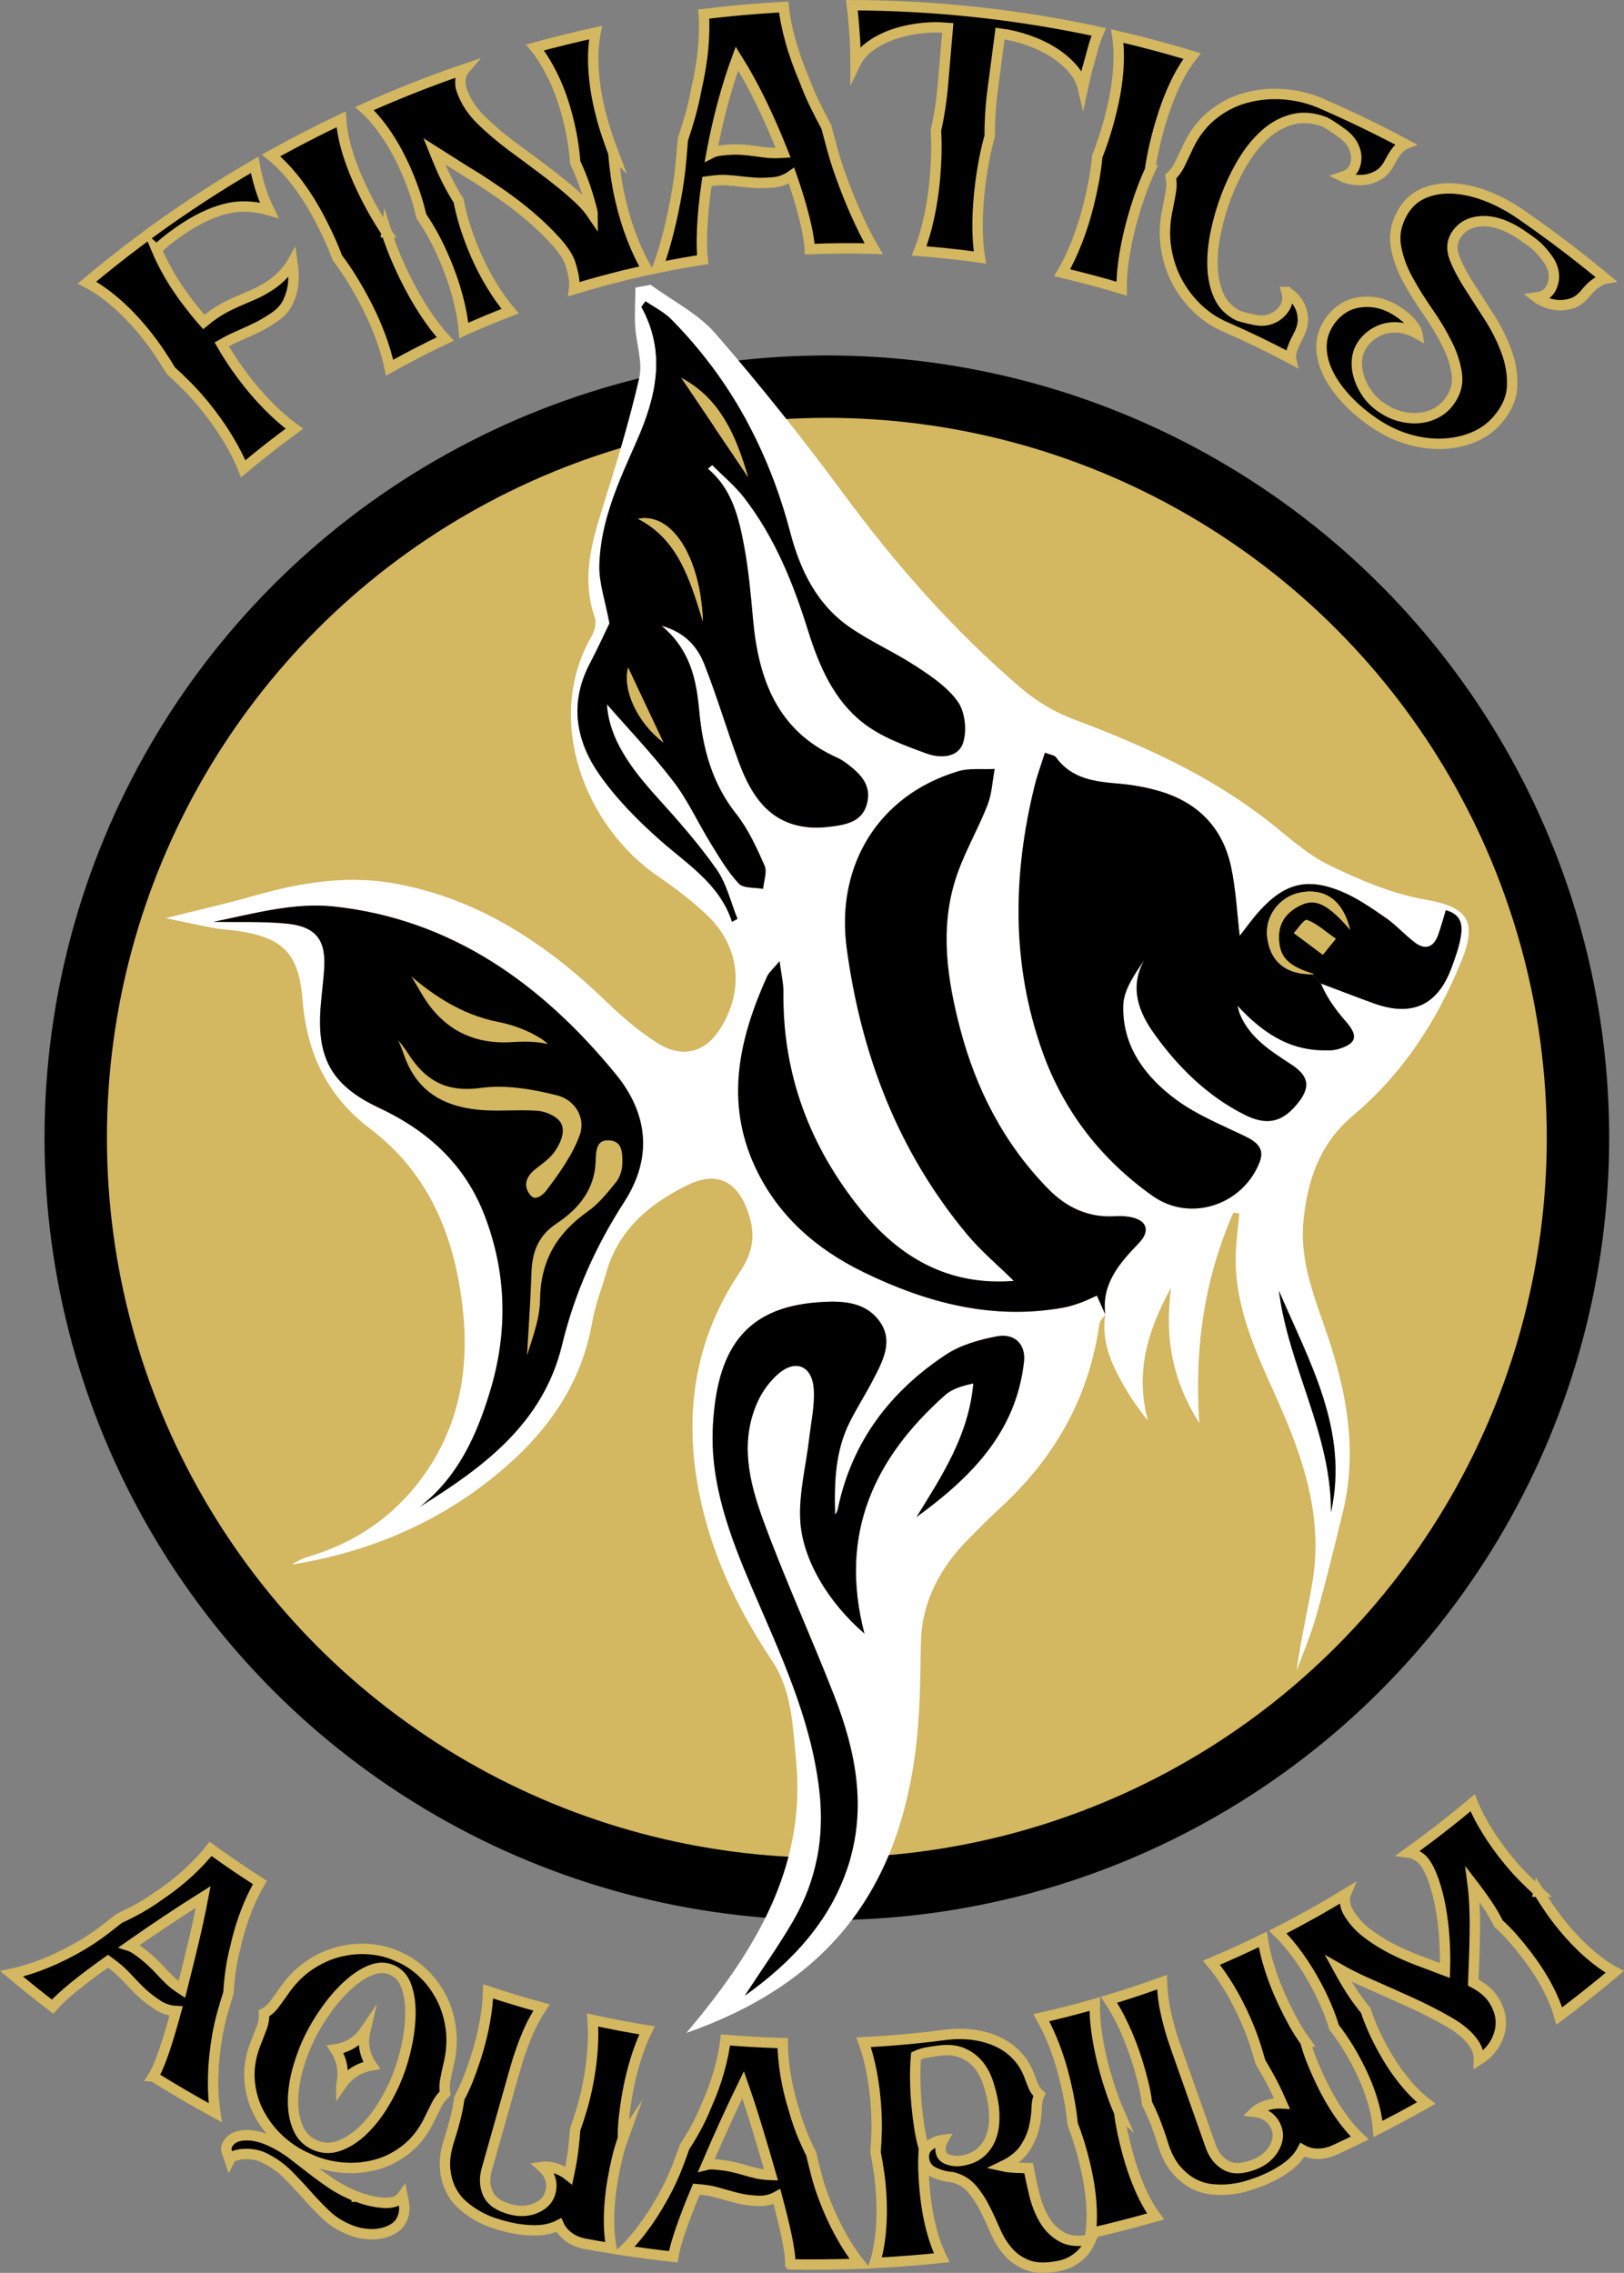 <?xml version="1.0" encoding="UTF-8"?><svg id="Layer_1" xmlns="http://www.w3.org/2000/svg" viewBox="0 0 411.79 576.31"><rect x="0" y="0" width="411.79" height="576.31" fill="#808080" stroke="none"/><defs><style>.cls-1,.cls-2,.cls-3,.cls-4{fill:#d3b761;}.cls-5{fill:#fff;}.cls-2{stroke-width:1.32px;}.cls-2,.cls-6,.cls-3,.cls-4{stroke-miterlimit:10;}.cls-2,.cls-3,.cls-4{stroke:#000;}.cls-7{fill:#a6192e;}.cls-6{stroke:#d3b761;stroke-width:2.64px;}.cls-3{stroke-width:15.82px;}.cls-4{stroke-width:3.95px;}</style></defs><circle class="cls-3" cx="209.66" cy="288.5" r="190.46"/><path class="cls-5" d="m164.96,72.21c5.55,4.07,12.07,7.31,16.47,12.38,11.35,13.08,22.17,26.67,32.45,40.6,13.35,18.09,28.08,34.83,45.17,49.41,3.85,3.28,8.49,6.02,13.22,7.79,17.54,6.59,34.47,14.19,49.35,25.83,4.98,3.9,9.75,8.39,15.34,11.11,7.77,3.77,16.01,7.31,24.43,8.77,10.44,1.81,13.34,5.21,9.31,15.23-6.15,15.3-14.94,28.85-27.6,39.51-8.5,7.16-11.6,16.44-12.6,26.89-.96,10.04,2.78,19.13,5.92,28.31,5.05,14.8,7.85,29.79,4.09,45.34-2.13,8.8-4.29,17.59-6.74,26.3-1.34,4.75-3.31,9.33-5,13.99,1-7.61,2.72-14.93,3.99-22.33,2.89-16.93-2.49-32.26-9.3-47.37-5.18-11.5-10.56-23.05-10.11-36.15.12-3.38.6-6.76.91-10.13-.51-.07-1.02-.15-1.52-.22-7.3,16.65-9.94,34.18-8.64,53.37-6.75-10.69-8.87-21.45-7.15-34.35-6.29,11.39-9.06,21.97-5.86,33.75-2.36-2.93-4.44-5.91-6.23-9.05-3.14-5.51-5.64-11.24-4.6-17.86-1.01-7.87,3.68-13.09,8.56-18.17,2.72-2.84,2.18-5.47-1.56-6.43-1.39-.35-2.9-.45-4.33-.35-6.8.45-12.4-2.13-17.04-6.84-11.31-11.49-18.43-25.42-22.45-40.84-3.26-12.47-5.16-25.28-1.1-37.92,2.06-6.42,5.6-12.35,8.07-18.66,1.11-2.85,1.24-6.08,1.81-9.14-3.09.16-6.35-.28-9.23.58-20.22,6.03-31.12,23.88-28.28,44.91,3.65,26.94,12.97,51.42,30.45,72.45,3.48,4.19,7.73,7.73,11.92,11.87-16.66,1.35-29.07-6.04-38.75-18-12.91-15.95-19.92-34.33-19.67-55.15.03-2.2-.52-4.41-.98-7.92-1.59,1.93-2.7,2.82-3.22,3.98-7.05,15.71-10.69,31.7-2.94,48.28,5.74,12.28,15.42,20.73,27.38,26.56,16.01,7.81,32.71,12.25,50.72,9.04,1.58-.28,3.13-.81,4.64-1.36,1.35-.49,2.64-1.16,3.87-1.71.73,1.63,1.43,3.23,2.15,4.82-.52.78-1.4,1.5-1.52,2.34-2.61,18.82-11.49,34.21-25.38,46.91-2.63,2.41-5.13,4.96-7.65,7.49-7.35,7.39-12.03,15.98-12.23,26.71-.14,7.75-.16,15.54-.92,23.24-3.97,40.52-23.96,63.29-58.55,75.46,1.48-1.8,2.61-3.14,3.72-4.51,15.21-18.9,26.62-39.22,24.09-64.74-.86-8.7-.98-17.5-6.13-25.22-7.77-11.65-13.98-24.05-17.38-37.76-5.33-21.51-3.24-42.02,9.2-60.6,3.65-5.45,4.11-9.99,2.02-15.7-2.77-7.55-7.88-10.04-15.19-6.47-9.75,4.76-17.63,11.42-20.71,22.44-1.13,4.06-2.74,8.03-3.45,12.16-2.76,16.06-11.56,28.22-23.79,38.4-15.28,12.72-32.88,20.07-52.38,23.23,1.31-.91,2.74-1.57,4.23-2.01,11.87-3.55,21.6-10.15,28.91-20.21,9.04-12.44,11.74-26.62,10.28-41.53-1.82-18.51-8.26-35.14-23.6-46.77-10.94-8.29-16.05-19.21-17.11-32.44-.95-11.83-4.72-15.97-16.54-17.72-1.91-.28-3.86-.32-5.76-.68-4.11-.77-8.2-1.66-12.44-2.54,7.91-1.99,15.29-3.63,22.54-5.71,11.98-3.43,24.05-5.33,36.46-2.92,21,4.07,37.88,15.4,52.98,30.01,3.94,3.81,8.19,7.45,12.82,10.34,6.19,3.87,11.89,2.32,15.59-3.33,6.45-9.83,5.35-21.21-3.19-29.23-3.77-3.54-7.92-6.75-12.2-9.66-18.82-12.77-29.22-40.05-16.89-61.17.73-1.26,1.16-3.26.71-4.55-3.27-9.34-1.07-18.16,1.75-27.12,3.5-11.12,6.92-22.29,9.52-33.64.93-4.07-.78-8.7-1.03-13.09-.19-3.26.03-6.54.07-9.82,1.28-.24,2.56-.47,3.83-.71h0Zm147.18,147.6c-2.14-10.07-8.6-16.5-18.46-19.31-3.25-.93-6.64-1.52-10.01-1.8-6.08-.51-11.96-1.18-15.92-6.69-.38-.53-1.38-.6-2.79-1.16-.94,2.97-1.94,5.64-2.62,8.39-5.59,22.68-5.91,45.32,2.01,67.49,5.36,15.01,14.91,27.32,27.94,36.53,9.53,6.74,22.79,2.31,27.07-8.52,1.41-3.55-.71-5.2-3.69-6.64-5.94-2.87-12.21-5.41-17.46-9.28-7.85-5.8-13.71-13.6-13.39-23.94.12-3.92,2.82-7.76,5.3-11.41-3.86,7-1.31,13.25,2.55,18.64,6.06,8.46,13.47,15.79,22.93,20.54,5.6,2.81,9.4,1.87,13.06-2.42,3.73-4.36,3.49-7.26-1.3-10.39-5.2-3.39-10.42-6.64-12.96-12.69-.18-.42-.26-.89-.61-2.16,6.15,6.61,12.65,11.06,21.23,11.31,1.44.04,2.97.09,4.32-.31,4.75-1.42,5.13-3.36,1.85-7.09-2.48-2.82-4.7-5.87-6.26-9.54,4.51,1.69,8.99,3.44,13.52,5.07,9.6,3.44,16.11.45,19.6-9.02.95-2.58,1.92-5.21,2.36-7.9.45-2.73.36-5.62-3.81-6.74-.64,2.11-1.2,4.21-1.93,6.25-1.14,3.17-3.26,3.99-5.98,1.9-2.57-1.97-4.76-4.46-7.41-6.28-3.58-2.46-7.23-5-11.21-6.64-8.58-3.53-14.24-2.04-20.5,4.74-1.97,2.13-3.64,4.53-5.23,6.54-.68-5.69-.97-11.68-2.2-17.48h0Zm-150.71-107.89c-4.48,10.1-9.17,20.19-9.45,31.43-.11,4.47,1.5,8.98,2.56,14.72-1.15,2.37-2.93,6.33-4.96,10.17-5.2,9.86-3.64,19.46,2.31,28.02,4.28,6.16,9.74,11.68,15.37,16.69,6.98,6.21,15.21,11.13,18.35,20.79.47-.24.94-.48,1.4-.73-1.73-4.23-2.77-8.95-5.33-12.6-4.54-6.46-9.82-12.43-15.13-18.31-6.52-7.22-12.13-14.76-12.64-23.49,5.17,5.92,11.38,12.42,16.82,19.51,3.7,4.82,6.25,10.52,9.47,15.72,2.19,3.54,4.31,7.22,7.13,10.21,1.19,1.27,4.07.95,6.18,1.35.17-2,1.07-4.32.36-5.92-2.02-4.56-4.17-9.25-7.22-13.13-6.13-7.77-8.46-16.58-9.35-26.15-.72-7.77-2.2-15.39-9.56-21.53,6.07,1.72,9.15,5.41,10.9,9.87,3.19,8.12,5.66,16.52,8.7,24.71,3.25,8.76,8.03,16.05,18.64,16.6,1.92.1,3.87-.1,5.78-.38,3.65-.53,7.07-1.57,8.11-5.77,1.13-4.56-1.57-7.33-4.76-9.79-.9-.69-1.86-1.35-2.89-1.81-15.16-6.8-19.89-19.86-21.27-35.06-.57-6.3-1.14-12.64-2.31-18.85-1.35-7.12-3.07-14.25-9.13-19.32.36-.31.72-.61,1.08-.92,2.68,2.69,5.67,5.14,7.99,8.12,7.88,10.11,12.57,21.81,16.35,33.93,2.79,8.94,6.54,17.59,14.04,23.39,4.57,3.54,10.4,5.64,15.93,7.67,3.34,1.23,8.04,1.23,9.32-2.72.99-3.07.5-7.73-1.3-10.33-2.56-3.68-6.69-6.46-10.55-9-5.54-3.64-11.73-6.33-17.15-10.13-8.2-5.76-12.35-14.42-14.83-23.85-5.42-20.63-15.15-38.84-30.18-54.05-1.83-1.86-4.32-3.07-6.51-4.57l-1.05,1.43c6.41,11.63,3.74,22.93-1.2,34.09h-.02Zm-18.92,229.12c3.16-13.08,8.53-25.06,15.8-36.33,7.22-11.19,6.02-22.36-2.2-32.38-18.68-22.78-41.56-39.31-71.57-42.49-9.97-1.06-20.36,1.83-30.41,3.91,6.09.11,12.21-.14,18.25.41,7.84.71,10.41,4.17,9.79,12-.22,2.74-.53,5.47-.79,8.21-1.26,13.54,2.38,20.74,14.72,26.53,12.46,5.85,21.83,14.39,26.8,27.35,5.64,14.73,5.89,29.68,1.31,44.71-3.4,11.16-8.13,21.56-17.72,29.08,16.16-10.05,31.23-21.16,36.02-41h0Zm72.46,132.31c4.9-14.78,2.06-29.24-3.38-43.24-5.8-14.91-12.5-29.49-18.01-44.5-3.58-9.75-6.12-20.06-1.39-30.33,1.18-2.56,3.02-5.06,5.14-6.91,4.34-3.78,8.57-2.12,9.01,3.73.31,4.11-.65,8.33-1.13,12.49-.8,7.01-2.68,14.06-2.28,20.99.59,10.13,7.36,20.96,16.27,28.63-6.6-25.31,2.5-44.53,20.45-60.47,1.83-1.63,4.45-2.36,7.16-2.95-1.18,13.19-7.96,23.42-14.41,33.88,13.65-9.95,25.26-21.36,27.26-39.41.48-4.36-2.34-7.27-6.87-6.42-4.5.85-9.28,2.21-13.03,4.71-14.02,9.3-23.68,21.94-27.24,38.74-.13.59-.25,1.19-.76,1.72-.23-8.03,0-16.01,3.69-23.4,1.82-3.62,4.02-7.05,5.89-10.65,2.49-4.79,5.36-9.97,1.61-15.03-3.77-5.09-9.85-5.14-15.59-4.72-18.75,1.39-25.59,12.32-26.59,31.42-.77,14.6,4.37,28.02,10.01,41.21,7.07,16.51,14.82,32.75,16.96,50.97,1.41,11.92-.61,22.96-6.57,33.21-3.74,6.43-8.08,12.52-12.32,19.02,12.02-8.54,21.51-18.78,26.11-32.67v-.02Zm109.33-146.1c2.4,19.19,13.36,36.42,13.2,56.23,4.63-20.84-5.52-38.25-13.2-56.23Z"/><g><path d="m366.59,230.79c4.17,1.12,4.26,4,3.81,6.74-.44,2.69-1.41,5.31-2.36,7.89-3.49,9.48-10.01,12.46-19.6,9.03-4.53-1.63-9.01-3.38-13.53-5.07l-2.39-2.35c.25,0,.5,0,.76,0-6.75-2.07-8.94-4.31-8.98-9.4-.03-4.04,2.3-6.64,5.74-8.2,3.71-1.7,6.87.04,12.31,6.33-1.56-6.36-5.08-9.7-10.14-9.7l.06-1.89c2.36.03,4.91.65,7.8,1.84,3.97,1.64,7.63,4.18,11.21,6.65,2.66,1.82,4.84,4.31,7.41,6.28,2.72,2.08,4.84,1.27,5.99-1.9.73-2.03,1.28-4.14,1.92-6.24h0Zm-31.16,11.29c.7-.87,1.82-2.25,3.28-4.04-2.68-1.88-4.8-3.84-7.3-4.78-.7-.26-2.54,2.5-3.33,3.34,2.76,2.06,4.8,3.59,7.34,5.48h0Z"/><path d="m341.18,258.92c3.28,3.73,2.9,5.67-1.85,7.09-1.35.4-2.88.35-4.32.3-8.58-.25-15.1-4.69-21.24-11.3.36,1.27.44,1.74.62,2.15,2.54,6.06,7.76,9.3,12.96,12.7,4.79,3.12,5.02,6.02,1.3,10.38-3.66,4.29-7.45,5.23-13.06,2.42-9.45-4.75-16.87-12.08-22.92-20.54-3.86-5.4-6.4-11.65-2.55-18.65-2.47,3.66-5.18,7.49-5.3,11.41-.32,10.34,5.53,18.14,13.39,23.95,5.26,3.88,11.52,6.4,17.47,9.27,2.98,1.45,5.09,3.09,3.69,6.64-4.28,10.83-17.54,15.25-27.08,8.52-13.03-9.21-22.58-21.52-27.93-36.52-7.92-22.18-7.6-44.83-2.02-67.5.68-2.75,1.68-5.41,2.62-8.39,1.41.57,2.42.63,2.79,1.16,3.97,5.51,9.84,6.18,15.93,6.69,3.37.29,6.76.88,10.01,1.81,9.87,2.8,16.33,9.23,18.47,19.31,1.23,5.78,1.52,11.79,2.19,17.47,1.59-2.02,3.27-4.42,5.23-6.54,4.15-4.51,8.05-6.68,12.7-6.58l-.06,1.89c-.77,0-1.57.08-2.42.23-5.31.99-9.07,5.92-8.49,11.18.68,6.22,4.61,9.56,11.22,9.56l2.39,2.35c1.56,3.66,3.78,6.72,6.27,9.54h-.01Z"/></g><path d="m163.69,76.39c2.19,1.51,4.68,2.72,6.51,4.57,15.03,15.22,24.76,33.42,30.18,54.05,2.48,9.43,6.63,18.09,14.83,23.85,5.42,3.8,11.6,6.49,17.15,10.13,3.87,2.54,8,5.32,10.55,9,1.8,2.59,2.29,7.26,1.3,10.33-1.28,3.95-5.98,3.95-9.32,2.72-5.53-2.03-11.36-4.13-15.93-7.67-7.5-5.8-11.24-14.45-14.04-23.39-3.78-12.12-8.48-23.82-16.35-33.93-2.32-2.97-5.31-5.43-7.99-8.12-.36.31-.72.61-1.08.92,6.06,5.07,7.78,12.2,9.13,19.32,1.18,6.21,1.74,12.55,2.31,18.85,1.37,15.19,6.11,28.25,21.27,35.06,1.03.46,1.99,1.12,2.89,1.81,3.2,2.47,5.89,5.24,4.76,9.79-1.04,4.2-4.46,5.24-8.11,5.77-1.91.28-3.86.48-5.78.38-10.61-.55-15.39-7.84-18.64-16.6-3.03-8.19-5.51-16.59-8.7-24.71-1.75-4.46-4.83-8.15-10.9-9.87,7.36,6.14,8.84,13.75,9.56,21.53.88,9.56,3.22,18.38,9.35,26.15,3.06,3.88,5.21,8.57,7.22,13.13.71,1.61-.19,3.93-.36,5.92-2.11-.4-4.99-.08-6.18-1.35-2.81-3-4.94-6.68-7.13-10.21-3.22-5.21-5.76-10.9-9.47-15.72-5.44-7.09-11.65-13.58-16.82-19.51.51,8.73,6.12,16.28,12.64,23.49,5.31,5.87,10.59,11.85,15.13,18.31,2.56,3.65,3.61,8.36,5.33,12.6-.47.24-.94.48-1.4.73-3.14-9.66-11.37-14.58-18.35-20.79-5.64-5.01-11.09-10.53-15.37-16.69-5.95-8.57-7.51-18.16-2.31-28.02,2.02-3.84,3.81-7.8,4.96-10.17-1.06-5.74-2.67-10.25-2.56-14.72.28-11.24,4.97-21.34,9.45-31.43,4.94-11.15,7.62-22.46,1.2-34.09l1.05-1.43h.02Zm26,44.59c-3.03-10.13-6.75-19.77-16.99-25.2,5.78,8.57,11.38,16.89,16.99,25.2Zm-11.46,36.59c-.62-16.44-7.91-27.7-16.43-26.02,10.21,5.33,13.11,15.31,16.43,26.02h0Zm-9.96,30.75c-3.11-6.6-6.23-13.21-9.01-19.11-1.5,5.51,2.17,13.96,9.01,19.11Z"/><g><path d="m287.24,308.73c3.75.95,4.29,3.59,1.57,6.43-4.86,5.05-9.52,10.25-8.57,18.08-.7-1.57-1.39-3.13-2.11-4.73-1.23.55-2.53,1.21-3.88,1.71-1.5.54-3.05,1.08-4.64,1.35-18,3.22-34.71-1.23-50.72-9.04-11.95-5.84-21.63-14.27-27.38-26.55-7.76-16.59-4.11-32.57,2.94-48.28.52-1.16,1.63-2.06,3.22-3.99.46,3.51,1.01,5.73.98,7.92-.25,20.83,6.76,39.21,19.67,55.15,9.69,11.97,22.1,19.35,38.75,18-4.2-4.13-8.45-7.67-11.92-11.87-17.47-21.02-26.8-45.5-30.45-72.44-2.84-21.02,8.06-38.88,28.28-44.91,2.88-.86,6.14-.41,9.23-.58-.58,3.06-.7,6.29-1.82,9.14-2.46,6.32-6,12.24-8.06,18.66-4.07,12.66-2.17,25.45,1.09,37.93,4.03,15.42,11.15,29.34,22.46,40.84,4.64,4.71,10.24,7.29,17.04,6.83,1.44-.08,2.94,0,4.32.36h0Z"/><path d="m280.24,333.24l.04.08h-.03s-.01-.06-.01-.08Z"/></g><path d="m124.21,352.96c4.58-15.03,4.33-29.98-1.31-44.71-4.97-12.96-14.34-21.5-26.8-27.35-12.34-5.79-15.98-12.99-14.72-26.53.25-2.74.57-5.47.79-8.21.62-7.83-1.95-11.29-9.79-12-6.05-.55-12.17-.3-18.25-.41,10.06-2.08,20.44-4.97,30.41-3.91,30.01,3.19,52.9,19.72,71.57,42.49,8.21,10.02,9.42,21.18,2.2,32.38-7.28,11.28-12.65,23.25-15.8,36.33-4.79,19.84-19.85,30.95-36.02,41,9.59-7.51,14.31-17.91,17.72-29.08h0Z"/><path class="cls-7" d="m100.57,268.12c3.47,10.07,11.04,14.4,20.96,15.28,4.81.43,9.69-.11,14.52.21,1.66.11,4.21,1.19,4.59,2.39.44,1.4-.71,3.66-1.78,5.09-1.23,1.64-3.13,2.76-4.72,4.13-2.9,2.49-3.6,5.74-1.48,8.69,2.45,3.41,5.87,1.22,7.41-.81,3.45-4.54,6.92-9.41,8.81-14.7,1.91-5.34-1.41-11.14-7.19-12.59-6.44-1.62-13.47-2.82-19.93-1.92-7.91,1.1-12.55-1.47-16.57-7.75-2.54-3.97-6.08-7.3-9.17-10.91-.25.36-.51.72-.76,1.08,1.8,3.93,3.92,7.74,5.32,11.81h-.01Z"/><path class="cls-7" d="m105.05,252.71c5.4,9.4,13.68,14.24,24.96,13.51,7.57-.49,10.97.68,14.49,3.7.33-.33.67-.65,1-.98-2.46-2.51-4.56-5.6-7.47-7.39-3.37-2.08-7.34-3.57-11.24-4.34-9.31-1.83-16.52-6.88-23.43-13.04-4.28-3.82-9.44-6.64-14.21-9.91-.39.52-.77,1.05-1.16,1.57,8.45,2.96,12.88,9.6,17.05,16.87h0Z"/><path class="cls-7" d="m137.58,329.68c.11-9.79,4.14-16.52,11.81-21.95,2.84-2.01,5.16-4.88,7.37-7.64,1.03-1.29,1.65-3.24,1.69-4.91.06-2.88.04-6.42-3.93-6.68-3.85-.25-4.08,3.03-4.15,5.83-.19,7.05-4.26,11.8-9.64,15.37-4.89,3.24-6.48,7.61-6.65,13.13-.26,7.94-.85,15.86-1.3,23.79.18.18.36.36.54.54,1.51-5.83,4.21-11.64,4.28-17.49h-.02Z"/><path d="m188.85,506.02c12.02-8.54,21.51-18.78,26.11-32.67,4.9-14.78,2.06-29.24-3.38-43.24-5.8-14.91-12.5-29.49-18.01-44.5-3.58-9.75-6.12-20.06-1.39-30.33,1.18-2.56,3.02-5.06,5.14-6.91,4.34-3.78,8.57-2.12,9.01,3.73.31,4.11-.65,8.33-1.13,12.49-.8,7.01-2.68,14.06-2.28,20.99.59,10.13,7.36,20.96,16.27,28.63-6.6-25.31,2.5-44.53,20.45-60.47,1.83-1.63,4.45-2.36,7.16-2.95-1.18,13.19-7.96,23.42-14.41,33.88,13.65-9.95,25.26-21.36,27.26-39.41.48-4.36-2.34-7.27-6.87-6.42-4.5.85-9.28,2.21-13.03,4.71-14.02,9.3-23.68,21.94-27.24,38.74-.13.59-.25,1.19-.76,1.72-.23-8.03,0-16.01,3.69-23.4,1.82-3.62,4.02-7.05,5.89-10.65,2.49-4.79,5.36-9.97,1.61-15.03-3.77-5.09-9.85-5.14-15.59-4.72-18.75,1.39-25.59,12.32-26.59,31.42-.77,14.6,4.37,28.02,10.01,41.21,7.07,16.51,14.82,32.75,16.96,50.97,1.41,11.92-.61,22.96-6.57,33.21-3.74,6.43-8.08,12.52-12.32,19.02v-.02Z"/><path d="m337.48,383.49c4.63-20.84-5.52-38.25-13.2-56.23,2.4,19.19,13.36,36.42,13.2,56.23Z"/><path class="cls-1" d="m342.36,235.76c-1.81-7.33-6.21-10.65-12.57-9.47-5.31.99-9.06,5.92-8.49,11.18.7,6.46,4.92,9.81,11.99,9.54-6.76-2.07-8.95-4.3-8.99-9.39-.03-4.05,2.3-6.64,5.74-8.21,3.71-1.69,6.88.04,12.32,6.34h0Z"/><path class="cls-1" d="m328.08,236.59c2.77,2.07,4.8,3.59,7.34,5.49.71-.87,1.83-2.25,3.29-4.05-2.69-1.87-4.81-3.83-7.31-4.77-.7-.26-2.53,2.5-3.32,3.33Z"/><path class="cls-1" d="m172.7,95.76c5.78,8.57,11.38,16.89,16.99,25.2-3.03-10.13-6.75-19.77-16.99-25.2Z"/><path class="cls-1" d="m161.8,131.53c10.21,5.33,13.11,15.31,16.43,26.02-.62-16.44-7.91-27.7-16.43-26.02h0Z"/><path class="cls-4" d="m95.25,256.31c1.8,3.93,3.92,7.74,5.32,11.81,3.47,10.07,11.04,14.4,20.96,15.28,4.81.43,9.69-.11,14.52.21,1.66.11,4.21,1.19,4.59,2.39.44,1.4-.71,3.66-1.78,5.09-1.23,1.64-3.13,2.76-4.72,4.13-2.9,2.49-3.6,5.74-1.48,8.69,2.45,3.41,5.87,1.22,7.41-.81,3.45-4.54,6.92-9.41,8.81-14.7,1.91-5.34-1.41-11.14-7.19-12.59-6.44-1.62-13.47-2.82-19.93-1.92-7.91,1.1-12.55-1.47-16.57-7.75-2.54-3.97-6.08-7.3-9.17-10.91-.25.36-.51.72-.76,1.08h-.01Z"/><path class="cls-4" d="m88,235.83c8.45,2.96,12.88,9.6,17.05,16.87,5.4,9.4,13.68,14.24,24.96,13.51,7.57-.49,10.97.68,14.49,3.7.33-.33.67-.65,1-.98-2.46-2.51-4.56-5.6-7.47-7.39-3.37-2.08-7.34-3.57-11.24-4.34-9.31-1.83-16.52-6.88-23.43-13.04-4.28-3.82-9.44-6.64-14.21-9.91-.39.52-.77,1.05-1.16,1.57h0Z"/><path class="cls-2" d="m133.31,347.17c1.51-5.83,4.21-11.64,4.28-17.49.11-9.79,4.14-16.52,11.81-21.95,2.84-2.01,5.16-4.88,7.37-7.64,1.03-1.29,1.65-3.24,1.69-4.91.06-2.88.04-6.42-3.93-6.68-3.85-.25-4.08,3.03-4.15,5.83-.19,7.05-4.26,11.8-9.64,15.37-4.89,3.24-6.48,7.61-6.65,13.13-.26,7.94-.85,15.86-1.3,23.79.18.18.36.36.54.54h-.02Z"/><g><path class="cls-6" d="m39.71,63.29c.85,2.01,1.89,4.07,3.09,6.18s2.61,4.24,4.22,6.4c.8,1.08,1.58,2.09,2.34,3.03s1.53,1.86,2.33,2.77c.22-.17.44-.35.64-.54s.45-.4.75-.62c1.65-1.21,3.12-2.13,4.42-2.78,1.29-.65,2.51-1.21,3.63-1.68,1.13-.47,2.26-.96,3.41-1.47s2.41-1.21,3.79-2.09c.84-.54,1.64-1.15,2.4-1.84.76-.68,1.37-1.33,1.85-1.96.63-.72,1.15-1.45,1.56-2.19.28,1.9.35,3.68.21,5.34-.14,1.5-.56,3.03-1.26,4.6-.7,1.57-1.93,2.93-3.71,4.11-1.49.98-2.79,1.76-3.92,2.32s-2.2,1.07-3.2,1.51c-1,.45-1.99.89-2.95,1.32-.96.44-2,.97-3.1,1.61.74,1.3,1.54,2.61,2.4,3.91s1.78,2.61,2.75,3.92c2.16,2.9,4.39,5.5,6.68,7.81,2.29,2.32,4.49,4.23,6.6,5.76-4.41,3.21-8.73,6.6-12.96,10.15-.97-2.42-2.29-5.03-3.99-7.81s-3.68-5.58-5.97-8.37c-1.39-1.7-2.79-3.26-4.19-4.67-1.4-1.42-2.79-2.75-4.18-3.99-.96-1.6-2-3.22-3.11-4.87-1.12-1.65-2.37-3.33-3.76-5.03-2.29-2.79-4.67-5.26-7.14-7.4-2.48-2.13-4.9-3.83-7.29-5.06,4.42-3.71,8.91-7.27,13.48-10.68.94-.7,1.88-1.4,2.82-2.09,8.5-6.2,17.25-11.9,26.21-17.1.3,1.71.74,3.55,1.32,5.51.58,1.96,1.37,3.97,2.36,6.01-3.92-1.14-7.69-1.24-11.26-.31-3.56.93-7.48,2.82-11.66,5.75-1.31.92-2.41,1.75-3.3,2.48s-1.66,1.42-2.3,2.07h0Z"/><path class="cls-6" d="m98.01,58.9c1.09,3.49,2.61,7.2,4.53,11.15,1.58,3.25,3.26,6.23,5.04,8.96,1.77,2.73,3.55,5.04,5.32,6.94-4.77,2.26-9.47,4.69-14.11,7.28-.52-2.55-1.35-5.35-2.5-8.4-1.15-3.04-2.58-6.16-4.31-9.33-2.1-3.86-4.24-7.25-6.45-10.16-1.27-3.43-2.94-7.07-5.04-10.93-1.73-3.17-3.59-6.05-5.61-8.62-2.02-2.57-4.06-4.7-6.14-6.38,5.84-3.26,11.76-6.32,17.76-9.16.17,2.67.74,5.56,1.71,8.67s2.25,6.29,3.84,9.54c1.92,3.95,3.92,7.43,5.97,10.45h-.01Z"/><path class="cls-6" d="m155.52,38.81c.15,1.86.37,3.77.64,5.74.28,1.97.66,4.03,1.16,6.17.81,3.52,1.82,6.8,3.01,9.83,1.19,3.04,2.46,5.67,3.82,7.91-4.08.89-8.15,1.89-12.19,3-2.13.58-4.26,1.2-6.38,1.84.05-.38.06-.87.05-1.46,0-.52-.07-1.16-.21-1.93-.15-.77-.4-1.73-.74-2.88-.49-1.63-1.69-3.55-3.64-5.72-1.96-2.18-4.16-4.32-6.63-6.43-2.47-2.1-4.96-4.01-7.45-5.73-2.5-1.72-4.51-3.04-6.01-4-2.09-1.27-4.04-2.48-5.86-3.65-1.82-1.16-3.47-2.21-4.94-3.14.24.59.47,1.18.71,1.78.81,2.04,1.67,3.95,2.57,5.72.9,1.78,1.86,3.46,2.86,5.04.35,1.84.81,3.72,1.38,5.63s1.27,3.88,2.08,5.92c1.34,3.36,2.86,6.43,4.53,9.24,1.68,2.81,3.36,5.21,5.06,7.21-3.94,1.52-7.85,3.14-11.72,4.88-.23-2.62-.75-5.5-1.6-8.65s-1.97-6.39-3.41-9.7c-.87-2.01-1.79-3.9-2.74-5.65s-1.96-3.4-3.02-4.94c-.42-1.83-.94-3.69-1.56-5.58-.63-1.89-1.37-3.85-2.25-5.86-1.44-3.31-3.06-6.34-4.88-9.06-1.82-2.72-3.73-5-5.73-6.82,4.29-1.92,8.61-3.73,12.96-5.44.6-.23,1.19-.47,1.79-.7,3.53-1.36,7.09-2.65,10.66-3.87-.37.43-.66.94-.87,1.54-.14.5-.22,1.09-.23,1.77-.02.68.1,1.39.36,2.13.99,2.81,2.66,5.31,4.97,7.56,2.3,2.24,4.85,4.4,7.62,6.48,2.75,2.02,5.21,3.85,7.4,5.49,2.19,1.63,4.1,3.13,5.74,4.47,1.63,1.34,3.07,2.62,4.32,3.82s2.29,2.43,3.13,3.68c0-.36-.05-.68-.12-.96-.07-.27-.15-.58-.24-.93-.56-2.12-1.17-4.13-1.84-6s-1.41-3.66-2.22-5.35c-.14-1.87-.37-3.79-.7-5.75s-.77-4.01-1.33-6.13c-.92-3.5-2.07-6.73-3.49-9.69s-2.98-5.49-4.67-7.6c5.09-1.39,10.2-2.65,15.34-3.77-.52,2.65-.69,5.61-.53,8.88.16,3.27.66,6.66,1.47,10.18.49,2.14,1.05,4.16,1.67,6.05s1.26,3.71,1.92,5.45l-.02-.02Z"/><path class="cls-6" d="m205.33,63.17c-.08-1.84-.51-4.41-1.33-7.72-.83-3.3-1.91-6.94-3.3-10.91-1.44,1.02-3.02,1.59-4.75,1.72-1.9.14-3.47.17-4.73.08-1.26-.1-2.44-.21-3.54-.34-1.1-.13-2.22-.24-3.36-.31-1.14-.08-2.46-.02-3.95.18-.37.05-.74.1-1.12.15-.65,4.38-1.03,8.31-1.19,11.77s-.11,6.15.11,8.05c-3.82.6-7.62,1.29-11.41,2.07,1.01-2.74,1.94-5.83,2.81-9.27.86-3.44,1.61-7.05,2.23-10.82.37-2.29.65-4.46.84-6.5s.35-4,.5-5.89c.66-1.97,1.29-4,1.88-6.09.59-2.09,1.1-4.27,1.52-6.55.86-3.77,1.46-7.29,1.75-10.58s.35-6.17.15-8.64c4.87-.6,9.75-1.08,14.63-1.43,1.89-.14,3.77-.26,5.66-.36.23,2.47.8,5.3,1.67,8.48.87,3.19,2.08,6.55,3.58,10.1.81,2.17,1.7,4.23,2.65,6.18.95,1.96,1.92,3.84,2.92,5.67.47,1.83.98,3.74,1.52,5.71.54,1.98,1.2,4.06,1.97,6.25,1.28,3.6,2.64,7.02,4.1,10.25,1.45,3.24,2.9,6.11,4.38,8.63-5.39-.14-10.79-.1-16.18.12h-.01Zm-22.64-25c1.87-.23,3.48-.31,4.83-.24,1.34.06,2.58.18,3.71.35s2.26.31,3.38.43c1.12.12,2.44.12,3.97.02-1.63-4.14-3.42-8.28-5.41-12.4s-4.09-7.96-6.31-11.5c-1.33,3.62-2.55,7.49-3.65,11.61-1.1,4.12-2.02,8.24-2.78,12.34.57-.29,1.32-.49,2.26-.61h0Z"/><path class="cls-6" d="m277.03,12.75c-.45,1.64-.87,3.15-1.26,4.51-.45,1.64-.85,3.3-1.2,4.96-.4-1.68-1.26-3.29-2.58-4.82-1.33-1.53-2.94-2.9-4.84-4.11-1.9-1.21-4.05-2.23-6.43-3.07s-4.77-1.41-7.14-1.72c-.61,4.67-1.22,9.34-1.84,14.01-.57,4.36-.82,8.36-.78,12.01-1,3.51-1.77,7.45-2.34,11.8-.47,3.58-.71,7-.74,10.25s.17,6.15.59,8.72c-5.12-.72-10.26-1.27-15.41-1.66.95-2.41,1.79-5.21,2.49-8.39.7-3.18,1.22-6.56,1.53-10.16.37-4.38.47-8.39.24-12.03.82-3.56,1.43-7.52,1.8-11.9.4-4.69.8-9.39,1.2-14.08-2.48-.21-4.95-.16-7.4.16-2.45.31-4.74.86-6.85,1.63-2.11.77-3.98,1.77-5.59,2.98-1.61,1.21-2.79,2.6-3.54,4.15,0-1.7-.02-3.4-.11-5.1-.08-1.42-.2-2.98-.33-4.68-.13-1.7-.29-3.33-.49-4.89,20.99.06,41.98,2.31,62.59,6.76-.62,1.46-1.15,3.02-1.59,4.66h.02Z"/><path class="cls-6" d="m291.58,43.18c-1.53,3.32-2.9,7.09-4.13,11.3-1.01,3.47-1.78,6.81-2.3,10.01-.53,3.21-.77,6.11-.75,8.71-4.99-1.51-10.01-2.85-15.07-4.03,1.32-2.24,2.57-4.87,3.76-7.9,1.18-3.03,2.22-6.3,3.07-9.81,1.04-4.27,1.75-8.22,2.08-11.85,1.36-3.39,2.57-7.21,3.61-11.48.86-3.51,1.42-6.89,1.67-10.15s.18-6.2-.2-8.84c6.36,1.48,12.68,3.17,18.96,5.07-1.66,2.09-3.16,4.62-4.53,7.58s-2.55,6.18-3.56,9.64c-1.23,4.22-2.09,8.13-2.61,11.75Z"/><path class="cls-6" d="m326.25,74.04c.45.22,1,.63,1.64,1.22.64.6,1.2,1.38,1.69,2.34.49.97.75,2.08.79,3.34.04,1.26-.34,2.64-1.14,4.15-.56,1.07-.98,1.95-1.26,2.64s-.46,1.3-.55,1.81c-.13.58-.15,1.05-.07,1.41-5.38-2.87-10.84-5.51-16.38-7.94-2.47-1.01-4.75-2.46-6.86-4.37-2.12-1.91-3.9-4.16-5.38-6.77-1.47-2.61-2.49-5.54-3.03-8.83-.54-3.28-.4-6.83.48-10.64.28-1.4.52-2.7.72-3.9.21-1.2.19-2.43-.05-3.7.93-.89,1.67-1.88,2.21-2.98.54-1.09,1.11-2.28,1.72-3.58,1.55-3.59,3.61-6.52,6.24-8.74s5.57-3.79,8.82-4.68c3.25-.89,6.62-1.19,10.08-.88,3.46.31,6.74,1.19,9.79,2.6,6.97,3.05,13.84,6.38,20.61,9.99-.43.17-.87.46-1.31.87-.41.35-.83.82-1.26,1.44-.43.61-.93,1.45-1.49,2.52-.76,1.44-1.72,2.48-2.86,3.12-1.15.64-2.31,1.02-3.49,1.13s-2.25.07-3.2-.13c-.96-.2-1.69-.42-2.2-.67,1.63-.54,2.67-1.51,3.1-2.92s.39-2.79-.14-4.15c-.49-1.42-1.52-2.72-3.07-3.88-1.56-1.16-3.02-2.12-4.39-2.88-2.91-1.14-5.68-1.38-8.24-.72-2.57.66-4.92,1.95-7.04,3.86s-3.99,4.24-5.63,6.99-3.01,5.62-4.15,8.6c-1.13,2.98-2.01,6.04-2.67,9.16-.65,3.13-.92,6.08-.82,8.86s.66,5.26,1.67,7.44,2.65,3.81,4.95,4.91c1.22.39,2.63.74,4.21,1.05,1.58.31,3,.19,4.27-.38,1.24-.5,2.27-1.35,3.1-2.56.83-1.21,1.03-2.59.58-4.15h.01Z"/><path class="cls-6" d="m369.18,59.66c-1.07,1.68-1.17,3.58-.37,5.71.81,2.13,2.03,4.45,3.63,6.97,1.61,2.52,3.33,5.2,5.16,8.03,1.82,2.84,3.28,5.76,4.38,8.74,1.1,2.98,1.57,5.95,1.44,8.87-.13,2.92-1.35,5.7-3.59,8.35-1.74,2.06-3.87,3.57-6.36,4.58-2.5,1.01-5.14,1.54-7.95,1.62-2.8.08-5.67-.33-8.62-1.21-2.96-.88-5.78-2.26-8.53-4.14-2.62-1.8-4.89-3.71-6.82-5.77s-3.46-4.14-4.56-6.28c-1.11-2.14-1.74-4.27-1.88-6.42s.3-4.19,1.37-6.12c.79-1.43,1.8-2.65,3.04-3.66,1.24-1.01,2.64-1.71,4.2-2.08,1.55-.37,3.22-.43,4.99-.16s3.6.98,5.46,2.15c1.49.93,2.7,1.94,3.63,3.01s1.45,1.99,1.58,2.75c-1.61-.9-3.18-1.41-4.7-1.54-1.52-.13-2.88.02-4.1.43s-2.28,1.01-3.2,1.77c-.92.77-1.63,1.58-2.14,2.43-.7,1.15-1.09,2.43-1.17,3.83-.09,1.4.1,2.81.56,4.23.45,1.42,1.14,2.78,2.07,4.1.92,1.32,2.11,2.48,3.58,3.48,1.53,1.05,3.11,1.79,4.76,2.22,1.64.43,3.23.58,4.77.44,1.54-.14,2.96-.55,4.28-1.24,1.31-.69,2.4-1.6,3.26-2.73,1.68-2.2,2.38-4.54,2.07-7.03-.32-2.49-1.13-5.09-2.48-7.78-1.34-2.69-2.97-5.42-4.9-8.18s-3.63-5.5-5.12-8.25c-1.49-2.74-2.49-5.52-2.97-8.34-.48-2.82.04-5.65,1.65-8.49,1.26-2.22,2.96-3.84,5.15-4.83s4.64-1.44,7.34-1.34c2.7.1,5.58.71,8.59,1.84,3.02,1.14,5.95,2.68,8.78,4.63.08.06.17.12.25.17,1.37.95,2.73,1.91,4.09,2.88,2.72,1.94,5.41,3.94,8.07,5.98,3.11,2.39,6.18,4.84,9.22,7.37-.47.08-.96.27-1.48.57-.47.25-1.01.62-1.6,1.09-.59.48-1.27,1.18-2.03,2.11-1.08,1.31-2.26,2.16-3.53,2.54s-2.49.51-3.65.4c-1.16-.12-2.22-.39-3.18-.83s-1.63-.8-2.01-1.1c1.78-.24,3.01-1,3.67-2.33s.88-2.66.65-4c-.16-1.1-.62-2.22-1.4-3.34-.78-1.12-1.67-2.18-2.67-3.17-.6-.53-1.19-1-1.75-1.4-.57-.41-1.13-.81-1.7-1.21-3.82-2.71-7.33-3.98-10.43-3.9-3.1.09-5.36,1.31-6.8,3.58h0Z"/></g><g><path class="cls-6" d="m38.85,526.5c.89-1.42,1.81-3.62,2.81-6.57s1.98-6.29,2.99-10.01c-1.71-.09-3.3-.61-4.75-1.58-1.59-1.06-2.85-2.03-3.77-2.89-.92-.87-1.76-1.7-2.51-2.51-.76-.81-1.53-1.62-2.33-2.43-.8-.81-1.8-1.66-3-2.56-.3-.22-.6-.45-.9-.67-3.31,2.35-6.21,4.51-8.67,6.53-2.46,2.01-4.26,3.67-5.39,5-3.51-2.7-6.97-5.48-10.39-8.34,2.81-.58,5.77-1.51,8.86-2.77,3.09-1.27,6.15-2.81,9.17-4.61,1.83-1.1,3.49-2.22,4.98-3.34s2.91-2.23,4.25-3.31c1.72-.79,3.44-1.66,5.16-2.62,1.72-.96,3.42-2.06,5.11-3.29,2.89-1.94,5.41-3.95,7.59-5.99,2.18-2.04,3.95-3.96,5.33-5.74,2.96,2.15,5.96,4.22,8.99,6.23,1.17.77,2.34,1.54,3.52,2.29-1.15,1.94-2.29,4.29-3.39,7.06s-2.05,5.85-2.8,9.25c-.53,2.02-.94,4-1.21,5.95-.28,1.95-.47,3.86-.58,5.75-.52,1.64-1.03,3.36-1.54,5.16-.5,1.8-.94,3.75-1.31,5.84-.59,3.46-.94,6.85-1.02,10.17s.1,6.39.54,9.2c-5.31-2.9-10.56-5.96-15.73-9.18v-.02Zm-4.05-32.04c1.45,1.05,2.64,2,3.56,2.88.92.87,1.75,1.7,2.49,2.5.73.8,1.49,1.57,2.26,2.31.77.74,1.78,1.51,3,2.3,1-3.94,1.98-7.92,2.94-11.95s1.79-7.87,2.48-11.52c-2.91,1.82-5.97,3.81-9.18,5.95s-6.38,4.29-9.5,6.48c.57.18,1.22.54,1.94,1.06h.01Z"/><path class="cls-6" d="m78.3,547.36c-2.69-1.12-5.18-2.71-7.41-4.77-2.24-2.06-4.05-4.44-5.4-7.11s-2.1-5.57-2.24-8.67c-.14-3.1.52-6.28,1.92-9.55.47-1.21.9-2.33,1.29-3.37.38-1.04.55-2.16.49-3.37,1.05-.6,1.9-1.34,2.56-2.23.66-.89,1.37-1.86,2.12-2.92,1.96-2.97,4.21-5.28,6.71-6.98s5.06-2.86,7.7-3.51c2.64-.65,5.23-.86,7.79-.64,2.57.22,4.91.83,7.08,1.86,2.22.91,4.25,2.23,6.13,3.97s3.45,3.79,4.73,6.17c1.28,2.38,2.12,5.05,2.54,8.04.41,2.98.2,6.2-.67,9.65-.28,1.27-.53,2.44-.74,3.53s-.23,2.2-.05,3.35c-.85.8-1.52,1.69-2.03,2.67s-1.04,2.06-1.62,3.22c-1.46,3.24-3.36,5.88-5.72,7.87-2.37,1.99-4.98,3.41-7.84,4.22-2.86.81-5.82,1.09-8.83.83-3.02-.26-5.87-1.01-8.5-2.25h0Zm12.21,9.63c2.42.93,4.74,1.45,6.94,1.56,2.2.11,3.74-.49,4.63-1.74.17.81.31,1.65.41,2.54.1.89,0,1.79-.31,2.7-.42,1.22-1.1,2.16-2.07,2.82-.97.66-2.08,1.12-3.34,1.39-1.26.27-2.57.33-3.93.18s-2.58-.44-3.65-.85c-2.57-.97-4.73-2.29-6.45-3.93-1.72-1.64-3.36-3.33-4.9-5.08s-3.17-3.49-4.88-5.21c-1.71-1.73-3.77-3.17-6.2-4.34-.71-.34-1.49-.58-2.35-.71-.86-.14-1.71-.18-2.57-.14-.85.04-1.61.18-2.28.42s-1.12.59-1.35,1.05c-.36-1.05-.61-1.82-.76-2.29-.15-.48-.08-1,.22-1.57.77-1.49,2.23-2.27,4.38-2.37,2.14-.11,4.43.45,6.91,1.64,1.86.89,3.59,1.95,5.2,3.18s3.22,2.48,4.83,3.74,3.35,2.52,5.22,3.78c1.87,1.25,3.97,2.34,6.31,3.24h-.01Zm8.88-57.48c-1.7-.75-3.49-.73-5.4.05s-3.81,2.02-5.69,3.73c-1.88,1.7-3.68,3.73-5.38,6.09-1.71,2.36-3.16,4.74-4.36,7.17-1.19,2.43-2.2,5.04-2.99,7.84-.79,2.8-1.22,5.5-1.26,8.09-.05,2.59.35,4.92,1.21,6.98.85,2.06,2.3,3.55,4.31,4.44,2.01.89,4.09.95,6.18.18,2.09-.76,4.08-2.04,5.95-3.82,1.87-1.78,3.57-3.91,5.1-6.39,1.54-2.48,2.79-4.98,3.77-7.5.99-2.52,1.77-5.21,2.36-8.05.59-2.85.88-5.54.88-8.08s-.36-4.77-1.07-6.71-1.9-3.27-3.6-4.02h0Zm-12.83,29.09c.74-3.27.2-6.24-1.55-8.97,3.22-.43,5.75-2.06,7.63-4.82-.77,3.25-.26,6.22,1.58,8.89-3.19.55-5.75,2.16-7.66,4.91h0Z"/><path class="cls-6" d="m157.98,542.18c-.58,1.6-1.08,3.28-1.5,5.04-.42,1.76-.8,3.62-1.14,5.59-.56,3.24-.86,6.34-.91,9.3-.04,2.97.16,5.63.63,7.99-2.2-.36-4.4-.74-6.6-1.14-1.66-.31-3.07-.89-4.23-1.74-1.16-.85-2-1.87-2.52-3.03-1.72.89-3.76,1.34-6.09,1.34s-4.74-.31-7.2-.93c-.82-.21-1.86-.5-3.11-.9s-2.57-.97-3.94-1.71c-1.37-.75-2.71-1.68-4-2.8-1.3-1.12-2.33-2.47-3.11-4.06s-1.25-3.41-1.41-5.45c-.17-2.05.19-4.39,1.04-7.02.61-1.9,1.14-3.73,1.58-5.48s.78-3.47,1-5.16c.81-1.5,1.55-3.09,2.22-4.77.66-1.68,1.3-3.47,1.92-5.37,1.01-3.13,1.77-6.14,2.3-9.05.53-2.91.82-5.54.87-7.9,4.48,1.49,8.99,2.85,13.52,4.09-.63.97-1.23,1.98-1.82,3.06-.59,1.07-1.16,2.24-1.69,3.49-.54,1.25-1.08,2.64-1.62,4.16-.54,1.52-1.09,3.24-1.63,5.16-2.37,8.4-4.74,16.8-7.12,25.2-.63,2.23-.53,4.29.33,6.16s2.83,3.23,5.9,4c2.34.59,4.51.43,6.46-.48,1.95-.91,3.11-2.28,3.52-4.11.53-2.39-.21-4.46-2.17-6.24.85-.13,1.91-.02,3.18.33,1.27.35,2.46.97,3.58,1.86.06-.28.12-.57.18-.85.41-1.95.72-3.83.94-5.63s.39-3.54.51-5.22c.58-1.59,1.12-3.25,1.64-4.99.52-1.73.98-3.58,1.39-5.53.68-3.21,1.11-6.3,1.34-9.25.22-2.95.23-5.6.04-7.95,4.58,1,9.18,1.88,13.8,2.62-1.05,2.11-2.01,4.58-2.89,7.41-.88,2.83-1.6,5.85-2.16,9.09-.34,1.97-.6,3.85-.8,5.65-.19,1.8-.28,3.55-.25,5.25l.02-.03Z"/><path class="cls-6" d="m200.39,574.15c.03-1.68-.29-4.03-.92-7.08-.64-3.04-1.47-6.42-2.47-10.12-1.46.81-3.03,1.17-4.7,1.1-1.84-.08-3.34-.26-4.53-.53-1.18-.27-2.28-.55-3.3-.85s-2.05-.59-3.1-.87c-1.05-.28-2.29-.48-3.71-.62-.36-.03-.71-.07-1.07-.1-1.57,3.73-2.88,7.09-3.91,10.09s-1.7,5.35-1.97,7.07c-4.18-.47-8.35-1.02-12.52-1.65,2-1.97,3.96-4.31,5.87-7.01,1.9-2.7,3.64-5.61,5.23-8.72.96-1.89,1.77-3.71,2.44-5.45s1.3-3.42,1.86-5.04c1.03-1.57,2.01-3.21,2.94-4.93.93-1.71,1.79-3.54,2.57-5.47,1.42-3.16,2.51-6.18,3.3-9.06.79-2.87,1.3-5.43,1.56-7.67,3.48.29,6.97.52,10.46.67,1.35.06,2.7.11,4.04.15,0,2.26.23,4.86.69,7.8s1.2,6.07,2.25,9.37c.56,2.01,1.2,3.92,1.94,5.73s1.52,3.55,2.37,5.23c.38,1.68.81,3.41,1.28,5.21.47,1.8,1.07,3.7,1.81,5.69,1.22,3.27,2.62,6.36,4.21,9.26,1.58,2.9,3.26,5.44,5.03,7.63-5.88.22-11.76.29-17.64.18h0Zm-19.1-25.34c1.7.14,3.14.34,4.33.61,1.19.27,2.28.55,3.28.85.99.3,2,.57,3,.8s2.21.37,3.61.42c-1.11-3.89-2.27-7.8-3.47-11.75-1.2-3.94-2.4-7.66-3.62-11.14-1.5,3.07-3.04,6.35-4.63,9.84-1.59,3.49-3.13,6.98-4.62,10.47.56-.14,1.26-.18,2.11-.1h0Z"/><path class="cls-6" d="m260.83,549.77c.38,2.03.86,4.23,1.43,6.61s1.42,4.54,2.55,6.45c1.13,1.91,2.63,3.39,4.52,4.42,1.89,1.03,4.34,1.22,7.32.54-.79,1.9-1.9,3.41-3.32,4.54-1.43,1.13-3.03,1.87-4.81,2.22-3.29.65-5.96.57-7.96-.2s-3.66-1.92-4.96-3.44c-1.31-1.52-2.38-3.26-3.22-5.22-.84-1.96-1.72-3.86-2.65-5.71-.93-1.85-2.02-3.5-3.26-4.96-1.25-1.45-2.89-2.44-4.94-2.97-1.68-.12-3.28-.54-4.77-1.26-1.5-.72-2.31-1.89-2.47-3.49-.14-1.41.34-2.51,1.41-3.3s2.21-1.26,3.42-1.4c-.51.9-.72,1.8-.62,2.7.12,1.09.71,1.83,1.78,2.23,1.06.39,2.14.52,3.22.38,2.01-.26,3.63-.89,4.86-1.89,1.22-.99,2.13-2.19,2.73-3.59.59-1.4.93-2.9,1-4.52.08-1.61,0-3.15-.25-4.61-.3-1.78-.74-3.55-1.33-5.31s-1.42-3.27-2.49-4.54c-1.07-1.26-2.4-2.23-4-2.91s-3.54-.87-5.84-.58c-.98.12-1.98.27-3.02.45-1.04.18-2,.47-2.88.89-.17,1.89-.24,3.92-.2,6.09.03,2.17.15,4.37.36,6.61.19,1.99.43,3.88.71,5.66.29,1.79.66,3.5,1.13,5.13-.14,1.7-.18,3.45-.13,5.25.06,1.81.18,3.7.37,5.69.31,3.27.83,6.34,1.57,9.22.74,2.87,1.64,5.39,2.71,7.54-5.65.59-11.31,1.02-16.98,1.31.73-2.29,1.23-4.92,1.51-7.87s.32-6.07.13-9.35c-.12-1.99-.31-3.88-.57-5.68-.26-1.79-.55-3.52-.88-5.18.14-1.69.23-3.43.27-5.24.05-1.81,0-3.71-.11-5.7-.19-3.28-.58-6.37-1.13-9.27-.56-2.9-1.24-5.46-2.05-7.68,4.66-.23,9.32-.59,13.97-1.08,2.24-.23,4.47-.5,6.7-.79,2.33-.3,4.6-.32,6.83-.05,2.22.27,4.3.83,6.24,1.69s3.65,2.06,5.12,3.61,2.6,3.45,3.37,5.73c.33.86.63,1.61.92,2.28.29.66.76,1.29,1.42,1.88-.42.88-.66,2.06-.7,3.55s-.25,3.09-.65,4.81-1.16,3.46-2.29,5.22c-1.13,1.75-3.02,3.3-5.68,4.58.66.15,1.4.26,2.21.31.81.06,1.54.09,2.18.1.81.05,1.54.08,2.19.09h.01Z"/><path class="cls-6" d="m283.74,535.51c.44,3.29,1.19,6.86,2.25,10.71.88,3.17,1.9,6.11,3.09,8.82s2.5,5.04,3.93,6.97c-5.46,1.56-10.95,2.97-16.46,4.23.32-2.38.36-5.06.13-8.01-.23-2.96-.74-6.03-1.5-9.23-.92-3.88-2-7.37-3.2-10.46-.3-3.3-.93-6.89-1.85-10.78-.76-3.2-1.68-6.17-2.73-8.93-1.06-2.76-2.18-5.16-3.36-7.21,4.54-1.04,9.06-2.2,13.55-3.48-.05,2.36.14,5,.59,7.92.44,2.92,1.1,5.96,1.98,9.13,1.07,3.85,2.26,7.3,3.59,10.33h0Z"/><path class="cls-6" d="m330.99,517.67c.44,1.65,1,3.31,1.67,4.99s1.44,3.42,2.3,5.22c1.42,2.96,2.96,5.67,4.65,8.11,1.68,2.44,3.41,4.49,5.17,6.14-2.05,1-4.1,1.98-6.16,2.93-1.56.72-3.07,1.07-4.53,1.05s-2.74-.36-3.85-1c-.91,1.73-2.33,3.28-4.27,4.63-1.93,1.35-4.1,2.49-6.49,3.41-.8.31-1.82.66-3.08,1.06-1.26.4-2.67.69-4.23.88-1.56.18-3.19.19-4.9.02s-3.34-.68-4.89-1.53c-1.55-.85-2.98-2.07-4.3-3.64-1.32-1.58-2.38-3.69-3.2-6.34-.59-1.91-1.22-3.7-1.86-5.39-.65-1.69-1.37-3.28-2.16-4.79-.2-1.69-.51-3.41-.94-5.17-.43-1.75-.94-3.59-1.53-5.49-.98-3.14-2.1-6.04-3.34-8.73-1.24-2.68-2.53-5-3.85-6.96,4.51-1.36,8.99-2.85,13.43-4.46.04,1.15.13,2.33.27,3.55.14,1.22.34,2.49.63,3.83.28,1.33.64,2.78,1.08,4.33.43,1.56.98,3.28,1.65,5.16,2.91,8.23,5.81,16.46,8.72,24.69.77,2.19,2.04,3.81,3.83,4.84,1.78,1.03,4.19,1,7.17-.15,2.27-.88,3.97-2.26,5.06-4.14,1.09-1.87,1.25-3.67.53-5.4-.95-2.26-2.76-3.52-5.41-3.83.63-.6,1.57-1.12,2.82-1.58,1.25-.45,2.6-.64,4.05-.56-.12-.27-.23-.53-.35-.8-.79-1.83-1.62-3.54-2.48-5.14-.86-1.59-1.73-3.11-2.6-4.56-.45-1.63-.96-3.3-1.53-5.02-.57-1.72-1.26-3.49-2.05-5.32-1.3-3.01-2.73-5.78-4.25-8.32s-3.05-4.7-4.58-6.51c4.37-1.85,8.71-3.82,13-5.92.35,2.34.98,4.91,1.89,7.73s2.06,5.71,3.48,8.67c.86,1.8,1.73,3.49,2.61,5.07.88,1.58,1.83,3.05,2.84,4.43h-.02Z"/><path class="cls-6" d="m390.1,479.65c.88,1.44,1.83,2.91,2.86,4.41,1.02,1.5,2.17,3.01,3.44,4.55,2.09,2.53,4.25,4.78,6.49,6.73s4.42,3.51,6.56,4.66c-4.61,3.88-9.3,7.6-14.07,11.18-.64-2.33-1.67-4.81-3.06-7.43-1.39-2.62-3.09-5.23-5.08-7.85-1.21-1.59-2.41-3.06-3.6-4.42-1.19-1.36-2.42-2.61-3.69-3.75-.75-1.53-1.63-3.05-2.63-4.55-1-1.51-2.1-3.05-3.31-4.64-.2-.26-.39-.51-.59-.77.2,1.54.36,3.33.45,5.35.09,2.02.13,4.14.1,6.34-.02,2.21-.08,4.44-.16,6.71-.09,2.27-.17,4.44-.24,6.52,2.19,1.16,3.81,2.46,4.84,3.94,1.95,2.8,2.59,5.66,1.86,8.57-.73,2.91-2.5,5.29-5.27,7.06.03-1.4-.36-2.72-1.16-3.96-1.33-2.06-3.53-3.93-6.55-5.67s-6.26-3.38-9.71-4.95c-3.44-1.56-6.81-3.07-10.1-4.51-3.3-1.44-6-2.81-8.15-4.05.28.51.56,1.01.84,1.52.97,1.75,1.95,3.38,2.96,4.88,1.01,1.5,2.06,2.91,3.15,4.22.54,1.62,1.17,3.25,1.91,4.91.73,1.66,1.58,3.36,2.55,5.1,1.59,2.87,3.31,5.48,5.18,7.79,1.87,2.32,3.77,4.22,5.71,5.72-4.03,2.28-8.1,4.47-12.21,6.56-.18-2.44-.72-5.08-1.62-7.91-.9-2.83-2.12-5.71-3.64-8.62-.92-1.77-1.87-3.42-2.85-4.94-.97-1.53-1.99-2.96-3.03-4.3-.49-1.63-1.08-3.28-1.78-4.96-.69-1.67-1.51-3.39-2.43-5.16-1.52-2.91-3.15-5.56-4.89-7.97-1.74-2.4-3.47-4.42-5.18-6.08,2.97-1.51,5.91-3.09,8.83-4.72.4-.23.81-.45,1.21-.68,2.42-1.37,4.82-2.78,7.2-4.23-.17.41-.26.88-.28,1.41.02.44.09.96.24,1.55.14.59.4,1.19.76,1.8,1.13,1.88,2.59,3.54,4.41,4.96,1.82,1.42,3.83,2.72,6.04,3.89,2.21,1.17,4.51,2.21,6.91,3.12s4.75,1.79,7.06,2.66c.09-2.77.04-5.53-.15-8.3-.18-2.76-.51-5.37-.97-7.81-.45-2.44-1.03-4.64-1.71-6.61-.68-1.97-1.44-3.53-2.27-4.67-.42-.57-.88-1.03-1.4-1.37s-.98-.6-1.38-.79c-.5-.2-.94-.31-1.33-.36,1.56-1.12,3.11-2.25,4.65-3.41,1.08-.81,2.15-1.62,3.21-2.45,2.82-2.18,5.61-4.43,8.37-6.75.89,2.2,2.1,4.56,3.66,7.08,1.55,2.52,3.36,5.05,5.46,7.59,1.27,1.54,2.54,2.96,3.81,4.24,1.27,1.29,2.54,2.5,3.79,3.63h-.02Z"/></g></svg>